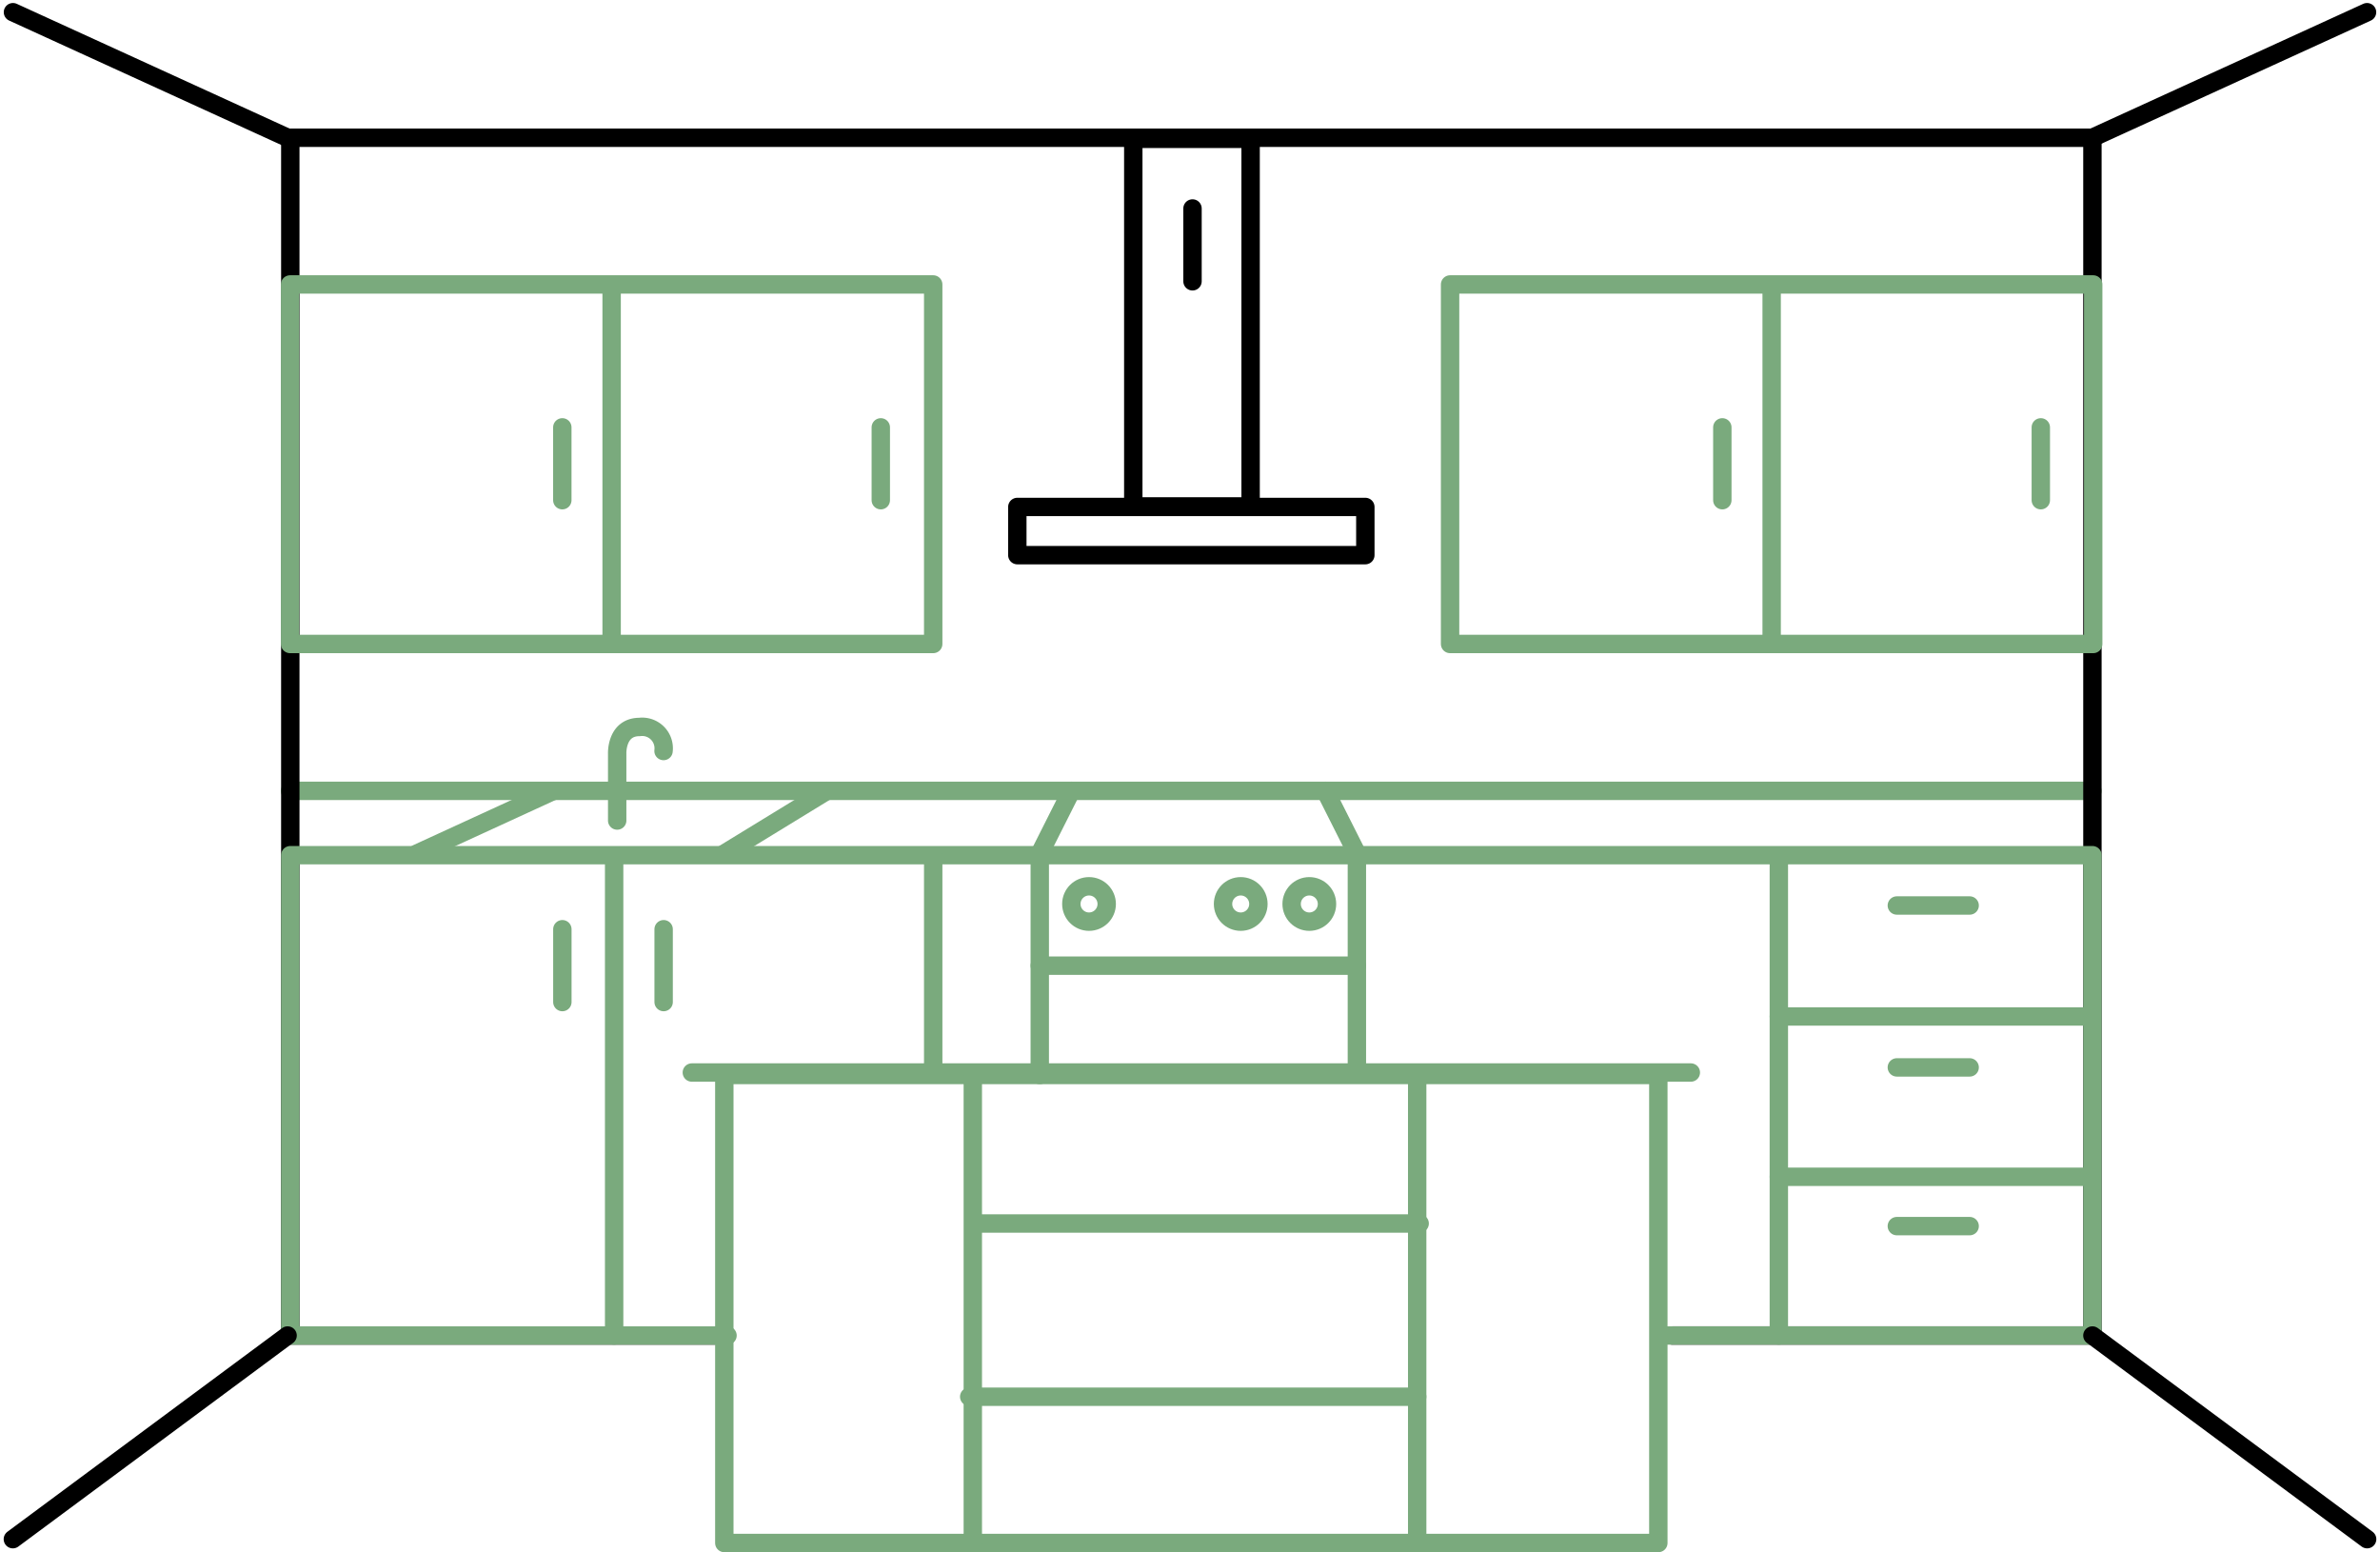 <?xml version="1.0" encoding="UTF-8"?> <svg xmlns="http://www.w3.org/2000/svg" width="258.767" height="168.739" viewBox="0 0 258.767 168.739"><g id="Group_357" data-name="Group 357" transform="translate(1.399 1.326)"><line id="Line_153" data-name="Line 153" x2="195.959" transform="translate(30.139 84.649)" fill="none" stroke="#7aaa7d" stroke-linecap="round" stroke-linejoin="round" stroke-width="2"></line><path id="Path_389" data-name="Path 389" d="M8341.185,2695.538H8295.1V2565.329h195.937v130.208h-45.677" transform="translate(-8264.936 -2551.682)" fill="none" stroke="#000" stroke-linecap="round" stroke-linejoin="round" stroke-width="2"></path><line id="Line_154" data-name="Line 154" y1="13.648" x2="29.86" transform="translate(226.098 0)" fill="none" stroke="#000" stroke-linecap="round" stroke-linejoin="round" stroke-width="2"></line><rect id="Rectangle_123" data-name="Rectangle 123" width="69.925" height="39.083" transform="translate(30.139 29.597)" fill="none" stroke="#7aaa7d" stroke-linecap="round" stroke-linejoin="round" stroke-width="2"></rect><line id="Line_155" data-name="Line 155" y2="38.679" transform="translate(65.101 29.751)" fill="none" stroke="#7aaa7d" stroke-linecap="round" stroke-linejoin="round" stroke-width="2"></line><line id="Line_156" data-name="Line 156" y2="7.917" transform="translate(94.366 45.132)" fill="none" stroke="#7aaa7d" stroke-linecap="round" stroke-linejoin="round" stroke-width="2"></line><line id="Line_157" data-name="Line 157" y2="7.917" transform="translate(59.739 45.132)" fill="none" stroke="#7aaa7d" stroke-linecap="round" stroke-linejoin="round" stroke-width="2"></line><line id="Line_158" data-name="Line 158" y2="7.917" transform="translate(59.744 99.689)" fill="none" stroke="#7aaa7d" stroke-linecap="round" stroke-linejoin="round" stroke-width="2"></line><line id="Line_159" data-name="Line 159" y2="7.917" transform="translate(70.755 99.689)" fill="none" stroke="#7aaa7d" stroke-linecap="round" stroke-linejoin="round" stroke-width="2"></line><line id="Line_160" data-name="Line 160" x1="7.917" transform="translate(204.836 97.109)" fill="none" stroke="#7aaa7d" stroke-linecap="round" stroke-linejoin="round" stroke-width="2"></line><line id="Line_161" data-name="Line 161" x1="7.917" transform="translate(204.836 114.71)" fill="none" stroke="#7aaa7d" stroke-linecap="round" stroke-linejoin="round" stroke-width="2"></line><line id="Line_162" data-name="Line 162" x1="7.917" transform="translate(204.836 131.964)" fill="none" stroke="#7aaa7d" stroke-linecap="round" stroke-linejoin="round" stroke-width="2"></line><rect id="Rectangle_124" data-name="Rectangle 124" width="69.925" height="39.083" transform="translate(156.262 29.597)" fill="none" stroke="#7aaa7d" stroke-linecap="round" stroke-linejoin="round" stroke-width="2"></rect><line id="Line_163" data-name="Line 163" y2="38.679" transform="translate(191.225 29.751)" fill="none" stroke="#7aaa7d" stroke-linecap="round" stroke-linejoin="round" stroke-width="2"></line><line id="Line_164" data-name="Line 164" y2="7.917" transform="translate(220.489 45.132)" fill="none" stroke="#7aaa7d" stroke-linecap="round" stroke-linejoin="round" stroke-width="2"></line><line id="Line_165" data-name="Line 165" y2="7.917" transform="translate(185.862 45.132)" fill="none" stroke="#7aaa7d" stroke-linecap="round" stroke-linejoin="round" stroke-width="2"></line><path id="Path_390" data-name="Path 390" d="M8427.666,2814.408v-7.28s-.119-2.889,2.43-2.889a2.338,2.338,0,0,1,2.61,2.612" transform="translate(-8361.961 -2726.537)" fill="none" stroke="#7aaa7d" stroke-linecap="round" stroke-linejoin="round" stroke-width="2"></path><g id="Group_294" data-name="Group 294" transform="translate(109.21 13.767)"><line id="Line_166" data-name="Line 166" y2="7.917" transform="translate(19.047 7.57)" fill="none" stroke="#000" stroke-linecap="round" stroke-linejoin="round" stroke-width="2"></line><rect id="Rectangle_125" data-name="Rectangle 125" width="12.756" height="39.965" transform="translate(12.608 0)" fill="none" stroke="#000" stroke-linecap="round" stroke-linejoin="round" stroke-width="2"></rect><rect id="Rectangle_126" data-name="Rectangle 126" width="37.838" height="5.239" transform="translate(0 40.018)" fill="none" stroke="#000" stroke-linecap="round" stroke-linejoin="round" stroke-width="2"></rect></g><path id="Path_391" data-name="Path 391" d="M8342.637,2908.444H8295.1v-52.216h195.937v52.216h-47.048" transform="translate(-8264.936 -2764.588)" fill="none" stroke="#7aaa7d" stroke-linecap="round" stroke-linejoin="round" stroke-width="2"></path><line id="Line_167" data-name="Line 167" x2="29.871" y2="22.139" transform="translate(226.098 143.856)" fill="none" stroke="#000" stroke-linecap="round" stroke-linejoin="round" stroke-width="2"></line><line id="Line_168" data-name="Line 168" x1="29.86" y1="13.648" transform="translate(0.01 0)" fill="none" stroke="#000" stroke-linecap="round" stroke-linejoin="round" stroke-width="2"></line><line id="Line_169" data-name="Line 169" x1="29.871" y2="22.139" transform="translate(0 143.856)" fill="none" stroke="#000" stroke-linecap="round" stroke-linejoin="round" stroke-width="2"></line><path id="Path_392" data-name="Path 392" d="M8602.469,2830.15l-3.434,6.818v24.068" transform="translate(-8487.385 -2745.502)" fill="none" stroke="#7aaa7d" stroke-linecap="round" stroke-linejoin="round" stroke-width="2"></path><line id="Line_170" data-name="Line 170" x1="14.841" y2="6.818" transform="translate(43.928 84.649)" fill="none" stroke="#7aaa7d" stroke-linecap="round" stroke-linejoin="round" stroke-width="2"></line><line id="Line_171" data-name="Line 171" x1="11.143" y2="6.818" transform="translate(77.354 84.649)" fill="none" stroke="#7aaa7d" stroke-linecap="round" stroke-linejoin="round" stroke-width="2"></line><path id="Path_393" data-name="Path 393" d="M8714.835,2830.15l3.433,6.818v23.8" transform="translate(-8572.138 -2745.502)" fill="none" stroke="#7aaa7d" stroke-linecap="round" stroke-linejoin="round" stroke-width="2"></path><circle id="Ellipse_45" data-name="Ellipse 45" cx="1.923" cy="1.923" r="1.923" transform="translate(115.083 95.021)" fill="none" stroke="#7aaa7d" stroke-linecap="round" stroke-linejoin="round" stroke-width="2"></circle><circle id="Ellipse_46" data-name="Ellipse 46" cx="1.923" cy="1.923" r="1.923" transform="translate(131.576 95.021)" fill="none" stroke="#7aaa7d" stroke-linecap="round" stroke-linejoin="round" stroke-width="2"></circle><circle id="Ellipse_47" data-name="Ellipse 47" cx="1.923" cy="1.923" r="1.923" transform="translate(139.034 95.021)" fill="none" stroke="#7aaa7d" stroke-linecap="round" stroke-linejoin="round" stroke-width="2"></circle><line id="Line_172" data-name="Line 172" x2="34.48" transform="translate(111.65 103.648)" fill="none" stroke="#7aaa7d" stroke-linecap="round" stroke-linejoin="round" stroke-width="2"></line><line id="Line_173" data-name="Line 173" y2="52.122" transform="translate(65.374 91.735)" fill="none" stroke="#7aaa7d" stroke-linecap="round" stroke-linejoin="round" stroke-width="2"></line><line id="Line_174" data-name="Line 174" y2="23.532" transform="translate(100.064 91.735)" fill="none" stroke="#7aaa7d" stroke-linecap="round" stroke-linejoin="round" stroke-width="2"></line><line id="Line_175" data-name="Line 175" y2="52.11" transform="translate(192.007 91.746)" fill="none" stroke="#7aaa7d" stroke-linecap="round" stroke-linejoin="round" stroke-width="2"></line><line id="Line_176" data-name="Line 176" x2="33.542" transform="translate(192.007 109.174)" fill="none" stroke="#7aaa7d" stroke-linecap="round" stroke-linejoin="round" stroke-width="2"></line><line id="Line_177" data-name="Line 177" x2="33.542" transform="translate(192.007 126.602)" fill="none" stroke="#7aaa7d" stroke-linecap="round" stroke-linejoin="round" stroke-width="2"></line><g id="Group_295" data-name="Group 295" transform="translate(73.821 115.266)"><rect id="Rectangle_127" data-name="Rectangle 127" width="101.551" height="50.879" transform="translate(3.532 0.268)" fill="none" stroke="#7aaa7d" stroke-linecap="round" stroke-linejoin="round" stroke-width="2"></rect><line id="Line_178" data-name="Line 178" x2="108.616" fill="none" stroke="#7aaa7d" stroke-linecap="round" stroke-linejoin="round" stroke-width="2"></line><line id="Line_179" data-name="Line 179" y2="50.611" transform="translate(30.55 0.536)" fill="none" stroke="#7aaa7d" stroke-linecap="round" stroke-linejoin="round" stroke-width="2"></line><line id="Line_180" data-name="Line 180" y2="50.611" transform="translate(78.865 0.536)" fill="none" stroke="#7aaa7d" stroke-linecap="round" stroke-linejoin="round" stroke-width="2"></line><line id="Line_181" data-name="Line 181" x2="48.289" transform="translate(30.845 16.414)" fill="none" stroke="#7aaa7d" stroke-linecap="round" stroke-linejoin="round" stroke-width="2"></line><line id="Line_182" data-name="Line 182" x2="48.707" transform="translate(30.157 35.243)" fill="none" stroke="#7aaa7d" stroke-linecap="round" stroke-linejoin="round" stroke-width="2"></line></g></g></svg> 